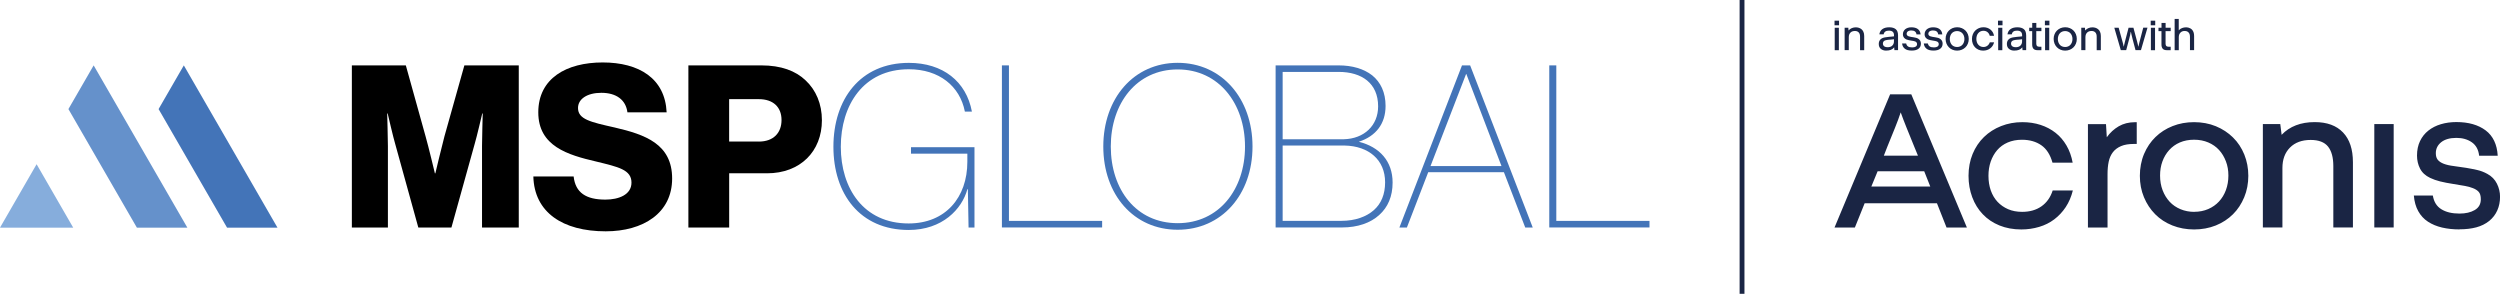 <svg xmlns="http://www.w3.org/2000/svg" id="Ebene_1" data-name="Ebene 1" width="536.8" height="63.08" viewBox="0 0 536.8 63.08"><defs><style>      .cls-1 {        fill: #6591cb;      }      .cls-2 {        fill: #4374b8;      }      .cls-3 {        fill: #1a2544;      }      .cls-4 {        fill: #86addc;      }    </style></defs><rect class="cls-3" x="373.53" width="1.04" height="63.08"></rect><g><path class="cls-3" d="m393.91,4.44h.97v.99h-.97v-.99Zm.04,1.52h.89v4.82h-.89v-4.82Z"></path><path class="cls-3" d="m396.09,5.96h.78l.05.56h.03c.19-.22.41-.38.68-.49.26-.11.55-.16.86-.16.19,0,.4.03.61.09.21.06.4.16.58.3.18.14.32.33.43.57.11.24.17.54.17.91v3.04h-.89v-2.89c0-.43-.1-.74-.3-.94-.2-.2-.47-.3-.81-.3-.18,0-.35.03-.51.08-.16.05-.3.14-.42.25-.12.11-.21.25-.28.42-.07.17-.1.37-.1.6v2.77h-.89v-4.82Z"></path><path class="cls-3" d="m405.03,10.87c-.49,0-.89-.13-1.18-.38-.3-.25-.44-.6-.44-1.05,0-.17.02-.32.06-.45.04-.13.09-.25.16-.35.07-.1.14-.18.22-.25.08-.07.17-.12.26-.17.19-.09.39-.15.6-.19s.46-.07.73-.1c.12-.01.25-.02.37-.04.13-.01.25-.02.36-.03.11,0,.21-.02.3-.03s.16-.02.21-.03v-.23c0-.66-.36-.99-1.09-.99-.33,0-.59.06-.77.19-.19.13-.31.33-.36.6h-.93c.09-.51.31-.89.69-1.14.37-.25.85-.37,1.44-.37s1.08.14,1.4.41c.33.27.49.72.49,1.35v3.15h-.78l-.05-.61c-.19.25-.43.43-.71.54-.28.11-.61.16-.98.16Zm.27-.73c.2,0,.38-.03.55-.08.17-.05.31-.13.43-.24.12-.11.22-.24.29-.4.07-.16.1-.35.1-.56v-.44s-.11.02-.19.03c-.08,0-.17.02-.26.03-.1,0-.2.02-.31.03-.11,0-.21.02-.31.02-.14.01-.26.03-.36.04-.1.02-.19.03-.26.05-.07.02-.14.03-.19.05-.05.02-.1.04-.14.06-.1.05-.18.13-.25.23s-.1.24-.1.39c0,.23.08.42.24.56.16.14.41.22.75.22Z"></path><path class="cls-3" d="m409.3,9.35c.05.26.17.46.37.61.2.15.51.22.93.22.33,0,.58-.06.76-.18.18-.12.27-.3.27-.53,0-.27-.14-.46-.41-.57-.1-.04-.22-.07-.35-.1s-.29-.05-.48-.08c-.21-.04-.39-.07-.54-.1-.15-.03-.3-.07-.46-.13-.09-.03-.17-.07-.26-.13-.09-.06-.18-.13-.26-.22-.08-.09-.14-.2-.2-.33-.05-.13-.08-.28-.08-.46,0-.22.04-.42.13-.6s.21-.34.36-.47c.16-.13.35-.23.58-.31.22-.07.48-.11.76-.11.25,0,.49.03.71.08.23.05.43.14.61.26.18.12.33.28.44.47.11.19.18.43.21.71h-.88c-.04-.29-.16-.5-.35-.64-.19-.13-.45-.2-.78-.2-.17,0-.32.02-.44.06s-.23.09-.31.16c-.08.07-.14.14-.18.23-.04.09-.06.17-.06.26,0,.14.04.25.12.34s.19.16.33.21c.14.05.3.09.48.12.18.03.36.06.53.08.18.03.36.07.54.11s.35.11.5.21c.16.1.3.23.41.41.11.18.16.39.16.63,0,.48-.17.85-.52,1.11-.34.26-.82.39-1.43.39-.69,0-1.2-.14-1.53-.42-.33-.28-.52-.65-.56-1.1h.87Z"></path><path class="cls-3" d="m413.96,9.35c.05.26.17.46.37.61.2.15.51.22.93.22.33,0,.58-.06.76-.18.18-.12.27-.3.27-.53,0-.27-.14-.46-.41-.57-.1-.04-.22-.07-.35-.1s-.29-.05-.48-.08c-.21-.04-.39-.07-.54-.1-.15-.03-.3-.07-.46-.13-.09-.03-.17-.07-.26-.13-.09-.06-.18-.13-.26-.22-.08-.09-.14-.2-.2-.33-.05-.13-.08-.28-.08-.46,0-.22.04-.42.13-.6s.21-.34.36-.47c.16-.13.35-.23.58-.31.22-.07.48-.11.76-.11.25,0,.49.03.71.08.23.05.43.14.61.26.18.12.33.28.44.47.11.19.18.43.21.71h-.88c-.04-.29-.16-.5-.35-.64-.19-.13-.45-.2-.78-.2-.17,0-.32.02-.44.06s-.23.09-.31.16c-.08.07-.14.14-.18.23-.04.09-.06.17-.06.26,0,.14.04.25.12.34s.19.16.33.21c.14.05.3.09.48.12.18.03.36.06.53.08.18.03.36.07.54.11s.35.11.5.21c.16.1.3.23.41.41.11.18.16.39.16.63,0,.48-.17.85-.52,1.11-.34.26-.82.39-1.43.39-.69,0-1.2-.14-1.53-.42-.33-.28-.52-.65-.56-1.1h.87Z"></path><path class="cls-3" d="m420.24,10.87c-.36,0-.69-.06-.99-.19-.3-.12-.57-.3-.78-.52-.22-.22-.39-.48-.52-.79-.12-.31-.19-.64-.19-1.01s.06-.7.19-1.01c.12-.31.3-.57.52-.79.22-.22.48-.39.78-.52.3-.12.64-.19.99-.19s.69.06.99.19c.3.12.57.3.79.52.22.22.4.48.52.79.12.31.19.64.19,1.01s-.06.7-.19,1.01c-.12.31-.3.57-.52.79-.22.22-.49.39-.79.52-.3.12-.64.19-.99.19Zm0-.78c.23,0,.43-.04.62-.12.19-.08.35-.19.49-.34s.25-.33.33-.54c.08-.21.12-.45.12-.71s-.04-.5-.12-.71c-.08-.21-.19-.39-.33-.54-.14-.15-.31-.26-.5-.34-.19-.08-.4-.12-.63-.12s-.43.04-.63.12c-.19.08-.36.19-.49.34-.14.15-.25.33-.32.54-.08.21-.12.45-.12.71s.04.5.12.71c.08.21.19.39.32.54s.3.26.49.34c.19.08.4.12.63.12Z"></path><path class="cls-3" d="m425.82,10.87c-.36,0-.69-.06-.98-.19s-.55-.3-.76-.52-.38-.48-.49-.79c-.12-.31-.17-.64-.17-1.01s.06-.7.19-1.01c.12-.31.3-.57.52-.79.22-.22.48-.39.78-.52s.62-.19.98-.19c.29,0,.56.04.82.13s.48.21.68.37.36.35.5.58c.13.23.22.48.27.76h-.92c-.09-.35-.26-.61-.5-.8-.24-.19-.53-.28-.87-.28-.22,0-.42.04-.61.13-.19.09-.35.2-.48.36-.13.15-.24.33-.31.55-.07.21-.11.45-.11.7s.04.49.11.7c.07.21.18.4.31.55.13.15.29.27.48.36.19.09.39.13.62.13.33,0,.61-.09.85-.27s.41-.42.52-.73h.92c-.07.27-.17.51-.31.73s-.31.4-.52.56c-.2.16-.43.28-.68.36-.26.08-.52.13-.8.13Z"></path><path class="cls-3" d="m429.01,4.44h.97v.99h-.97v-.99Zm.04,1.52h.89v4.82h-.89v-4.82Z"></path><path class="cls-3" d="m432.54,10.87c-.49,0-.89-.13-1.18-.38-.3-.25-.44-.6-.44-1.05,0-.17.02-.32.06-.45.04-.13.09-.25.16-.35.07-.1.14-.18.22-.25.08-.07.17-.12.26-.17.19-.09.39-.15.6-.19s.46-.07.73-.1c.12-.01.25-.02.37-.04.13-.01.25-.02.36-.03.11,0,.21-.02.3-.03s.16-.02.21-.03v-.23c0-.66-.36-.99-1.09-.99-.33,0-.59.06-.77.19-.19.13-.31.33-.36.6h-.93c.09-.51.31-.89.69-1.14.37-.25.85-.37,1.44-.37s1.08.14,1.4.41c.33.27.49.72.49,1.35v3.15h-.78l-.05-.61c-.19.25-.43.43-.71.54-.28.11-.61.16-.98.16Zm.27-.73c.2,0,.38-.03.55-.08.17-.05.31-.13.43-.24.12-.11.22-.24.29-.4.07-.16.1-.35.1-.56v-.44s-.11.02-.19.03c-.08,0-.17.02-.26.03-.1,0-.2.02-.31.03-.11,0-.21.02-.31.02-.14.01-.26.03-.36.04-.1.02-.19.03-.26.05-.07.02-.14.03-.19.05-.05.02-.1.04-.14.06-.1.05-.18.13-.25.23s-.1.24-.1.39c0,.23.08.42.24.56.16.14.41.22.75.22Z"></path><path class="cls-3" d="m436.63,10.47c-.19-.21-.28-.52-.28-.93v-2.85h-.64v-.73h.65v-1.03h.88v1.03h1.09v.73h-1.1v2.69c0,.21.05.37.14.48.09.11.25.17.47.17h.49v.75h-.77c-.44,0-.75-.1-.94-.31Z"></path><path class="cls-3" d="m439.08,4.44h.97v.99h-.97v-.99Zm.04,1.52h.89v4.82h-.89v-4.82Z"></path><path class="cls-3" d="m443.44,10.87c-.36,0-.69-.06-.99-.19-.3-.12-.57-.3-.78-.52-.22-.22-.39-.48-.52-.79-.12-.31-.19-.64-.19-1.01s.06-.7.19-1.01c.12-.31.3-.57.52-.79.22-.22.48-.39.78-.52.3-.12.64-.19.99-.19s.69.06.99.19c.3.12.57.3.79.52.22.22.4.48.52.79.12.31.19.64.19,1.01s-.06.7-.19,1.01c-.12.31-.3.57-.52.79-.22.22-.49.39-.79.52-.3.12-.64.19-.99.19Zm0-.78c.23,0,.43-.04.62-.12.19-.08.35-.19.49-.34s.25-.33.33-.54c.08-.21.12-.45.12-.71s-.04-.5-.12-.71c-.08-.21-.19-.39-.33-.54-.14-.15-.31-.26-.5-.34-.19-.08-.4-.12-.63-.12s-.43.04-.63.12c-.19.08-.36.19-.49.34-.14.15-.25.33-.32.54-.08.21-.12.45-.12.71s.04.5.12.71c.08.21.19.39.32.54s.3.26.49.34c.19.08.4.12.63.12Z"></path><path class="cls-3" d="m446.9,5.96h.78l.05.56h.03c.19-.22.41-.38.68-.49.26-.11.55-.16.86-.16.19,0,.4.03.61.09.21.06.4.16.58.3.18.14.32.33.43.57.11.24.17.54.17.91v3.04h-.89v-2.89c0-.43-.1-.74-.3-.94-.2-.2-.47-.3-.81-.3-.18,0-.35.03-.51.08-.16.05-.3.14-.42.25-.12.11-.21.25-.28.42-.07.17-.1.37-.1.6v2.77h-.89v-4.82Z"></path><path class="cls-3" d="m454,5.96h.92l.8,2.9c.05.17.1.36.15.57.05.21.1.41.13.58h.02c.02-.12.05-.22.07-.32s.04-.19.07-.29.05-.19.07-.3c.02-.11.05-.22.09-.35l.73-2.8h1.04l.76,2.86c.06.23.11.43.15.6.04.17.09.37.14.59h.03c.02-.12.05-.23.07-.33.02-.1.04-.2.07-.3s.05-.2.07-.3c.02-.1.05-.21.09-.34l.73-2.79h.91l-1.4,4.82h-1.17l-.63-2.37c-.09-.33-.15-.62-.21-.86-.05-.24-.1-.47-.15-.68h-.04c-.02.21-.07.44-.13.71s-.13.54-.21.83l-.63,2.37h-1.16l-1.4-4.82Z"></path><path class="cls-3" d="m461.8,4.44h.97v.99h-.97v-.99Zm.04,1.52h.89v4.82h-.89v-4.82Z"></path><path class="cls-3" d="m464.39,10.47c-.19-.21-.28-.52-.28-.93v-2.85h-.64v-.73h.65v-1.03h.88v1.03h1.09v.73h-1.1v2.69c0,.21.05.37.14.48.09.11.25.17.47.17h.49v.75h-.77c-.44,0-.75-.1-.94-.31Z"></path><path class="cls-3" d="m466.93,4.07h.89v2.44c.22-.23.46-.4.72-.49.26-.1.54-.15.83-.15.05,0,.13,0,.23.01.11,0,.23.03.36.07.13.04.26.09.4.17.14.08.26.19.37.32s.21.31.28.52c.07.21.11.47.11.77v3.04h-.89v-2.86c0-.29-.04-.52-.13-.69s-.2-.3-.32-.38c-.12-.08-.25-.13-.38-.16-.13-.02-.24-.03-.32-.03-.37,0-.67.12-.9.36-.23.24-.35.56-.35.98v2.79h-.89v-6.71Z"></path></g><path class="cls-3" d="m405.85,20.25h4.54l11.94,28.6h-4.37l-2.06-5.21h-15.52l-2.1,5.21h-4.37l11.94-28.6Zm8.62,19.81l-1.3-3.28h-10.01l-1.35,3.28h12.66Zm-2.65-6.64l-.76-1.85c-.62-1.51-1.18-2.89-1.68-4.14-.5-1.25-.93-2.35-1.26-3.3-.31.95-.72,2.06-1.22,3.3s-1.07,2.63-1.68,4.14l-.72,1.85h7.32Zm22.21,15.85c-1.74,0-3.31-.29-4.71-.86s-2.59-1.37-3.57-2.4c-.98-1.02-1.74-2.24-2.27-3.66-.53-1.42-.8-2.95-.8-4.6s.29-3.27.88-4.69c.59-1.42,1.4-2.63,2.44-3.64,1.04-1.01,2.26-1.79,3.68-2.35,1.42-.56,2.94-.84,4.56-.84,1.4,0,2.71.2,3.91.59,1.2.39,2.28.96,3.22,1.7s1.72,1.65,2.35,2.73c.63,1.08,1.07,2.31,1.32,3.68h-4.33c-.48-1.71-1.28-2.96-2.4-3.74-1.12-.78-2.51-1.18-4.16-1.18-1.15,0-2.17.2-3.07.59-.9.39-1.65.94-2.25,1.64-.6.7-1.06,1.52-1.39,2.46-.32.94-.48,1.96-.48,3.05,0,1.15.17,2.2.5,3.15.34.95.82,1.77,1.45,2.44.63.67,1.39,1.2,2.27,1.58s1.88.57,3.01.57c1.63,0,3.01-.39,4.14-1.18,1.13-.79,1.94-1.92,2.42-3.41h4.33c-.34,1.35-.85,2.54-1.53,3.57-.69,1.04-1.51,1.91-2.46,2.63s-2.03,1.26-3.24,1.62c-1.21.36-2.48.55-3.83.55Zm14.3-22.62h3.87l.17,2.82c.7-.98,1.56-1.77,2.56-2.35s2.17-.88,3.49-.88h.38v4.67h-.63c-1.09,0-2,.15-2.73.46-.73.31-1.31.74-1.75,1.3-.43.56-.74,1.24-.91,2.04-.17.8-.25,1.69-.25,2.67v11.48h-4.21v-22.2Zm22.79,22.62c-1.68,0-3.24-.29-4.67-.86-1.43-.57-2.66-1.37-3.68-2.4s-1.83-2.24-2.42-3.66c-.59-1.42-.88-2.95-.88-4.6s.3-3.27.9-4.69c.6-1.42,1.42-2.63,2.46-3.64s2.26-1.79,3.68-2.35c1.42-.56,2.95-.84,4.6-.84s3.27.29,4.69.88c1.42.59,2.64,1.39,3.68,2.42,1.04,1.02,1.84,2.24,2.42,3.66.57,1.42.86,2.94.86,4.56s-.29,3.19-.88,4.6c-.59,1.42-1.39,2.64-2.42,3.66s-2.25,1.82-3.68,2.4c-1.43.57-2.99.86-4.67.86Zm.04-3.79c1.09,0,2.09-.2,2.99-.59s1.67-.93,2.31-1.62c.64-.69,1.14-1.51,1.49-2.46s.53-1.99.53-3.11-.17-2.11-.53-3.05-.84-1.75-1.47-2.44c-.63-.69-1.4-1.23-2.31-1.62-.91-.39-1.93-.59-3.05-.59s-2.17.2-3.07.59c-.9.39-1.66.94-2.29,1.64-.63.7-1.11,1.51-1.45,2.44-.34.93-.5,1.93-.5,3.03,0,1.15.18,2.2.55,3.16s.87,1.77,1.51,2.46c.64.69,1.42,1.22,2.33,1.6.91.38,1.9.57,2.96.57Zm14.72-18.84h3.74l.29,2.31c1.74-1.82,4.11-2.73,7.11-2.73,2.64,0,4.66.74,6.08,2.23,1.42,1.49,2.12,3.62,2.12,6.39v14h-4.21v-13.2c0-1.82-.38-3.21-1.13-4.16-.76-.95-2.01-1.43-3.74-1.43-1.88,0-3.36.55-4.44,1.64-1.08,1.09-1.62,2.55-1.62,4.37v12.78h-4.2v-22.2Zm23.93,0h4.16v22.2h-4.16v-22.2Zm18.29,22.62c-1.34,0-2.59-.13-3.74-.4-1.15-.27-2.16-.69-3.03-1.26s-1.56-1.32-2.08-2.25c-.52-.92-.84-2.05-.95-3.36h4.08c.22,1.35.83,2.33,1.83,2.94.99.62,2.29.93,3.89.93,1.32,0,2.41-.25,3.28-.76s1.3-1.28,1.3-2.31c0-.73-.15-1.26-.46-1.6-.31-.34-.73-.6-1.26-.8-.5-.2-1.06-.35-1.66-.46-.6-.11-1.44-.25-2.5-.42-1.09-.17-2.04-.35-2.84-.55-.8-.2-1.52-.45-2.16-.76-1.01-.48-1.73-1.14-2.17-2s-.65-1.79-.65-2.8c0-1.18.22-2.21.65-3.11.43-.9,1.03-1.65,1.79-2.25.76-.6,1.65-1.06,2.69-1.37,1.04-.31,2.15-.46,3.32-.46,2.61,0,4.7.6,6.29,1.79,1.58,1.19,2.45,3.01,2.59,5.44h-3.99c-.14-1.29-.66-2.25-1.56-2.88-.9-.63-2-.95-3.32-.95-1.4,0-2.49.31-3.26.92-.77.62-1.16,1.4-1.16,2.36,0,.62.14,1.09.42,1.43.28.34.7.62,1.26.84s1.29.39,2.19.5c.9.11,1.78.24,2.65.38.81.14,1.6.29,2.35.46.76.17,1.49.45,2.19.84.93.5,1.61,1.2,2.06,2.1.45.9.67,1.84.67,2.82,0,1.07-.2,2.04-.59,2.92s-.97,1.63-1.72,2.25c-.81.65-1.75,1.11-2.8,1.39-1.05.28-2.25.42-3.6.42Z"></path><g><g><path d="m75.55,14.04h11.59l4.24,15.24c.63,2.19,2,7.94,2,7.94h.1s1.36-5.75,1.95-7.94l4.28-15.24h11.68v34.81h-7.89v-17.53c0-1.41.15-6.96.15-6.96h-.1s-1.22,5.21-1.61,6.48l-5.01,18.01h-7.11l-4.97-17.97c-.39-1.27-1.61-6.52-1.61-6.52h-.1s.15,5.6.15,7.01v17.48h-7.74V14.04Z"></path><path d="m114.5,37.89h8.67c.39,3.51,2.68,4.97,6.82,4.97,2.82,0,5.6-1.02,5.6-3.65,0-2.78-2.82-3.36-7.6-4.53-6.04-1.41-12.41-3.26-12.41-10.56s6.04-10.71,13.83-10.71,13.39,3.41,13.73,10.71h-8.42c-.34-2.68-2.39-4.19-5.6-4.19-3.02,0-5.01,1.31-5.01,3.26,0,2.43,2.68,3.02,7.89,4.19,6.48,1.51,12.32,3.51,12.32,10.95s-6.23,11.34-14.27,11.34c-9.25,0-15.34-4.09-15.53-11.78Z"></path><path d="m147.8,14.04h15.68c4.24,0,7.35,1.17,9.49,3.21,2.24,2.09,3.51,5.06,3.51,8.57,0,6.67-4.63,11.39-11.78,11.39h-8.13v11.64h-8.76V14.04Zm15.14,16.36c3.12,0,4.87-1.85,4.87-4.63s-1.8-4.48-4.87-4.48h-6.38v9.1h6.38Z"></path><path class="cls-2" d="m195.61,32.97v-1.36h13.63v17.24h-1.27l-.15-8.23h-.1c-1.17,4.28-5.36,8.76-12.61,8.76-10.47,0-16.16-7.74-16.16-17.87s5.7-18.01,16.21-18.01c7.3,0,12.32,3.99,13.53,10.47h-1.51c-1.07-5.5-5.55-9.1-12.03-9.1-9.79,0-14.61,7.74-14.61,16.65s4.87,16.46,14.56,16.46c7.94,0,12.61-5.6,12.61-13.24v-1.75h-12.12Z"></path><path class="cls-2" d="m216.64,47.43h20.01v1.41h-21.52V14.04h1.51v33.4Z"></path><path class="cls-2" d="m236.9,31.46c0-10.32,6.52-17.97,15.97-17.97s16.07,7.64,16.07,17.97-6.62,17.87-16.07,17.87-15.97-7.55-15.97-17.87Zm30.43,0c0-9.2-5.6-16.55-14.46-16.55s-14.36,7.3-14.36,16.55,5.45,16.46,14.36,16.46,14.46-7.3,14.46-16.46Z"></path><path class="cls-2" d="m291.77,30.44c4.48,1.12,7.25,4.19,7.25,8.76,0,2.97-1.02,5.31-2.87,6.96-1.85,1.7-4.63,2.68-7.98,2.68h-14.27V14.04h13.53c2.92,0,5.4.73,7.21,2.14,1.8,1.46,2.87,3.65,2.87,6.57,0,3.8-2.05,6.48-5.75,7.69Zm-16.36-.54h13.1c4.43-.1,7.4-2.97,7.4-7.06,0-4.97-3.51-7.4-8.47-7.4h-12.03v14.46Zm0,1.36v16.16h12.61c2.97,0,5.36-.88,6.96-2.29s2.43-3.41,2.43-5.99c0-4.77-3.46-7.79-8.71-7.89h-13.29Z"></path><path class="cls-2" d="m322.93,36.97h-16.26l-4.58,11.88h-1.61l13.44-34.81h1.75l13.44,34.81h-1.61l-4.58-11.88Zm-15.77-1.31h15.24l-7.55-19.77h-.05l-7.64,19.77Z"></path><path class="cls-2" d="m334.17,47.43h20.01v1.41h-21.52V14.04h1.51v33.4Z"></path></g><g><polygon class="cls-1" points="40.23 48.88 29.39 48.88 14.69 23.42 20.11 14.04 40.23 48.88"></polygon><polygon class="cls-2" points="59.58 48.88 48.75 48.88 34.05 23.42 39.47 14.04 59.58 48.88"></polygon><polygon class="cls-4" points="15.72 48.88 0 48.88 7.86 35.26 15.72 48.88"></polygon></g></g></svg>